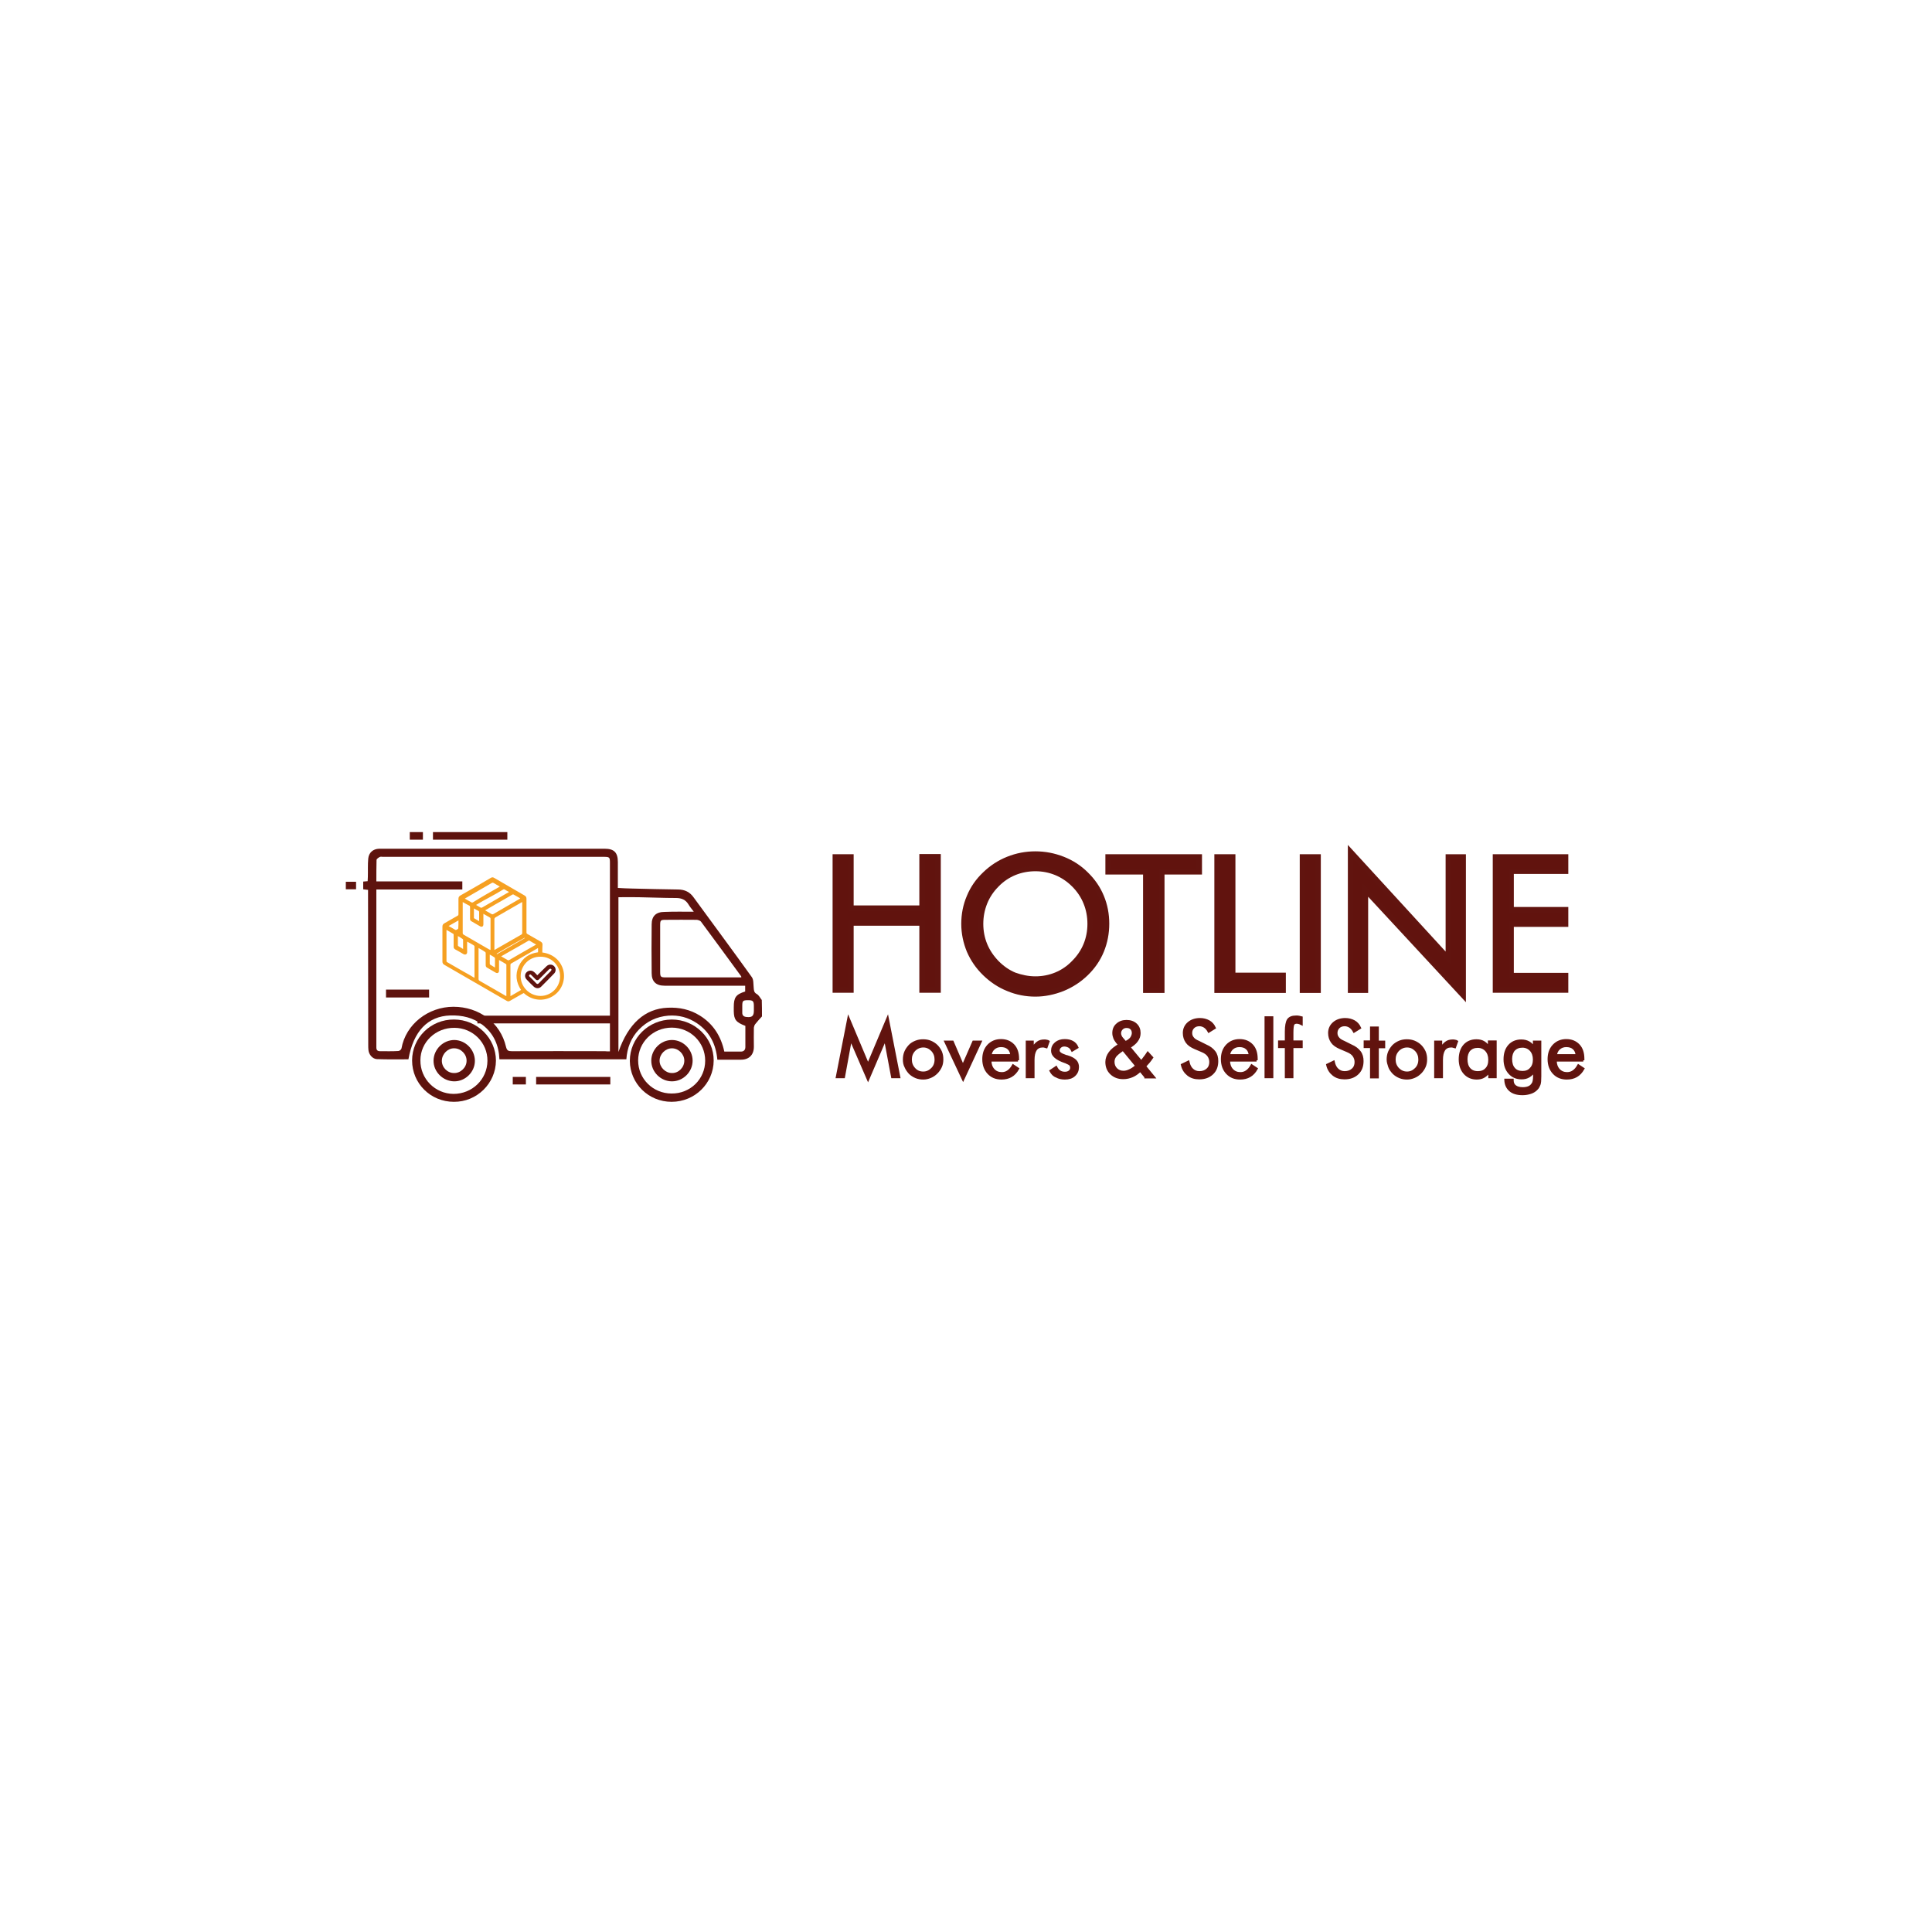 <?xml version="1.0" encoding="utf-8"?>
<!-- Generator: Adobe Illustrator 28.3.0, SVG Export Plug-In . SVG Version: 6.00 Build 0)  -->
<svg version="1.1" id="Layer_1" xmlns="http://www.w3.org/2000/svg" xmlns:xlink="http://www.w3.org/1999/xlink" x="0px" y="0px"
	 viewBox="0 0 1000 1000" style="enable-background:new 0 0 1000 1000;" xml:space="preserve">
<style type="text/css">
	.st0{fill:#61130E;stroke:#61140F;stroke-width:1.351;stroke-miterlimit:10;}
	.st1{fill:#61130E;stroke:#61140F;stroke-width:2.703;stroke-miterlimit:10;}
	.st2{fill:#5E130E;}
	.st3{fill:#F6A021;}
</style>
<g>
	<path class="st0" d="M449.3,558.5l-9-20.8l-3.6,19.7h-3.4l5.9-30.1l10.1,24l10.1-24l5.9,30.1h-3.4l-3.7-19.7L449.3,558.5z"/>
	<path class="st0" d="M468,548.4c0-1.3,0.2-2.6,0.7-3.8c0.5-1.2,1.2-2.2,2.1-3.2s2-1.6,3.2-2.1c1.2-0.5,2.5-0.7,3.8-0.7
		c1.3,0,2.6,0.2,3.8,0.7c1.2,0.5,2.3,1.2,3.2,2.1c0.9,0.9,1.6,2,2.1,3.1c0.5,1.2,0.7,2.4,0.7,3.8c0,1.3-0.2,2.6-0.7,3.7
		s-1.2,2.2-2.1,3.1c-1,1-2,1.7-3.2,2.2c-1.2,0.5-2.4,0.8-3.7,0.8c-1.3,0-2.6-0.2-3.8-0.7c-1.2-0.5-2.3-1.2-3.2-2.1
		c-0.9-1-1.6-2-2.1-3.2C468.2,551,468,549.7,468,548.4z M471.3,548.4c0,1.9,0.6,3.5,1.9,4.9s2.8,2,4.7,2c1.8,0,3.3-0.7,4.6-2
		c1.3-1.3,1.9-2.9,1.9-4.9c0-1.9-0.6-3.5-1.9-4.9c-1.3-1.3-2.8-2-4.6-2c-1.8,0-3.4,0.7-4.7,2C471.9,544.9,471.3,546.5,471.3,548.4z"
		/>
	<path class="st0" d="M498.5,558.5l-9-19.2h3.5l5.4,12.6l5.5-12.6h3.5L498.5,558.5z"/>
	<path class="st0" d="M526.9,548.8h-14.4v0.3c0,1.9,0.6,3.5,1.7,4.7c1.1,1.2,2.6,1.8,4.3,1.8c1.2,0,2.3-0.3,3.3-1
		c1-0.7,1.8-1.6,2.6-3l2.4,1.6c-0.9,1.6-2.1,2.9-3.5,3.7c-1.4,0.8-3,1.2-4.9,1.2c-2.8,0-5-0.9-6.7-2.7c-1.7-1.8-2.6-4.2-2.6-7.2
		c0-2.8,0.8-5.2,2.5-7c1.7-1.8,3.9-2.7,6.5-2.7c2.7,0,4.8,0.9,6.4,2.6c1.6,1.7,2.3,4.1,2.3,7V548.8z M523.6,546.3
		c-0.1-1.6-0.6-2.8-1.6-3.7c-1-0.9-2.3-1.3-3.9-1.3c-1.5,0-2.8,0.5-3.8,1.4c-1,0.9-1.6,2.1-1.7,3.6H523.6z"/>
	<path class="st0" d="M531.6,557.4v-18.1h2.8v3.8c0.8-1.6,1.7-2.7,2.7-3.4c0.9-0.7,2.1-1,3.4-1c0.4,0,0.7,0,1.1,0.1
		c0.3,0.1,0.7,0.1,1,0.3l-1,2.8c-0.4-0.1-0.7-0.2-1-0.3c-0.3-0.1-0.6-0.1-0.9-0.1c-1.6,0-2.9,0.6-3.7,1.8c-0.8,1.2-1.2,3-1.2,5.3
		v8.8H531.6z"/>
	<path class="st0" d="M543.9,554.3l2.7-1.8c0.5,1,1.1,1.7,1.9,2.2c0.8,0.5,1.7,0.7,2.7,0.7c1,0,1.8-0.2,2.5-0.8
		c0.6-0.5,0.9-1.2,0.9-2c0-0.6-0.2-1.2-0.6-1.6c-0.4-0.4-1.2-0.8-2.2-1.2c-0.1,0-0.3-0.1-0.5-0.2c-4.4-1.5-6.6-3.4-6.6-5.7
		c0-1.6,0.6-2.9,1.8-3.9s2.7-1.5,4.6-1.5c1.6,0,2.9,0.3,4,0.9c1.1,0.6,1.9,1.5,2.4,2.7l-2.5,1.5c-0.4-0.8-0.9-1.5-1.6-1.9
		c-0.7-0.4-1.6-0.7-2.5-0.7c-0.9,0-1.7,0.3-2.2,0.8c-0.6,0.5-0.9,1.2-0.9,2c0,1.1,1.2,2,3.6,2.8c0.4,0.1,0.8,0.3,1.1,0.3
		c2,0.6,3.3,1.4,4.1,2.2c0.8,0.8,1.2,1.9,1.2,3.2c0,1.7-0.6,3.1-1.8,4.2c-1.2,1.1-2.8,1.6-4.8,1.6c-1.7,0-3.1-0.3-4.3-1
		C545.5,556.6,544.6,555.6,543.9,554.3z"/>
	<path class="st0" d="M593,557.4l-2.8-3.4c-1.3,1.3-2.7,2.3-4.1,2.9s-3,1-4.7,1c-2.6,0-4.6-0.8-6.2-2.3s-2.4-3.5-2.4-5.9
		c0-1.7,0.6-3.3,1.7-4.8c1.1-1.5,2.8-2.8,5-4.1l-1.2-1.3c-0.6-0.8-1.1-1.5-1.4-2.3c-0.3-0.8-0.5-1.6-0.5-2.5c0-1.8,0.6-3.3,1.9-4.4
		c1.2-1.1,2.8-1.7,4.8-1.7c2,0,3.6,0.6,4.8,1.7s1.8,2.6,1.8,4.4c0,1.4-0.4,2.7-1.3,3.9c-0.8,1.2-2.2,2.3-4,3.4l6.3,7.6
		c0.5-0.6,1.1-1.2,1.6-2c0.6-0.7,1.2-1.6,1.8-2.5l2.1,2.3c-0.6,0.9-1.2,1.7-1.8,2.4c-0.6,0.7-1.3,1.4-1.9,2.1l4.6,5.6H593z
		 M588.3,551.7l-7-8.5l-0.9,0.6c-1.6,1.1-2.7,2.1-3.3,2.9c-0.6,0.9-0.9,1.8-0.9,2.9c0,1.5,0.5,2.8,1.5,3.8s2.3,1.5,3.8,1.5
		c1.1,0,2.2-0.3,3.2-0.8C585.9,553.6,587,552.8,588.3,551.7z M582.5,539.6l1.3-0.7c0.9-0.6,1.6-1.2,2-1.9s0.7-1.5,0.7-2.3
		c0-1-0.3-1.8-0.9-2.4c-0.6-0.6-1.4-0.9-2.5-0.9c-1,0-1.8,0.3-2.5,1c-0.6,0.6-1,1.4-1,2.4c0,0.5,0.1,1,0.3,1.4
		c0.2,0.5,0.4,0.9,0.8,1.3L582.5,539.6z"/>
	<path class="st0" d="M624.2,541.3c1.9,0.8,3.3,1.9,4.3,3.2c1,1.3,1.4,2.9,1.4,4.7c0,2.7-0.8,4.8-2.5,6.4c-1.7,1.6-3.9,2.4-6.7,2.4
		c-2.3,0-4.2-0.6-5.7-1.8c-1.5-1.2-2.6-2.8-3.1-5l3.1-1.5c0.4,1.8,1.1,3.1,2.1,4c1,0.9,2.2,1.4,3.7,1.4c1.7,0,3.1-0.5,4.2-1.5
		c1.1-1,1.6-2.3,1.6-3.9c0-1.3-0.4-2.4-1.1-3.4c-0.7-1-1.9-1.8-3.4-2.4l-3.5-1.5c-1.9-0.8-3.4-1.8-4.3-3.1c-0.9-1.3-1.4-2.8-1.4-4.6
		c0-2.1,0.8-3.8,2.3-5.1c1.5-1.3,3.5-2,5.9-2c1.7,0,3.2,0.4,4.5,1.1s2.3,1.8,3,3.3l-2.9,1.8c-0.6-1.1-1.4-2-2.2-2.5
		s-1.7-0.8-2.7-0.8c-1.3,0-2.4,0.4-3.2,1.2s-1.2,1.8-1.2,3c0,1,0.3,1.9,1,2.7c0.6,0.8,1.6,1.4,3,2L624.2,541.3z"/>
	<path class="st0" d="M650.4,548.8H636v0.3c0,1.9,0.6,3.5,1.7,4.7c1.1,1.2,2.6,1.8,4.3,1.8c1.2,0,2.3-0.3,3.3-1c1-0.7,1.8-1.6,2.6-3
		l2.4,1.6c-0.9,1.6-2.1,2.9-3.5,3.7c-1.4,0.8-3,1.2-4.9,1.2c-2.8,0-5-0.9-6.7-2.7c-1.7-1.8-2.6-4.2-2.6-7.2c0-2.8,0.8-5.2,2.5-7
		c1.7-1.8,3.9-2.7,6.5-2.7c2.7,0,4.8,0.9,6.4,2.6c1.6,1.7,2.3,4.1,2.3,7V548.8z M647,546.3c-0.1-1.6-0.6-2.8-1.6-3.7
		c-1-0.9-2.3-1.3-3.9-1.3c-1.5,0-2.8,0.5-3.8,1.4c-1,0.9-1.6,2.1-1.7,3.6H647z"/>
	<path class="st0" d="M655.2,557.4v-30.7h3.2v30.7H655.2z"/>
	<path class="st0" d="M665.7,557.4v-15.6h-3.5v-2.6h3.5V534c0-3,0.4-5,1.1-6.1c0.8-1.1,2.1-1.6,4.1-1.6c0.5,0,1,0,1.4,0.1
		s0.9,0.2,1.3,0.3v3.2c-0.4-0.2-0.8-0.4-1.2-0.5c-0.4-0.1-0.8-0.2-1.2-0.2c-0.9,0-1.5,0.3-1.9,0.9c-0.3,0.6-0.5,2-0.5,4.3v4.8h4.8
		v2.6h-4.8v15.6H665.7z"/>
	<path class="st0" d="M699.4,541.3c1.9,0.8,3.3,1.9,4.3,3.2c1,1.3,1.4,2.9,1.4,4.7c0,2.7-0.8,4.8-2.5,6.4c-1.7,1.6-3.9,2.4-6.7,2.4
		c-2.3,0-4.2-0.6-5.7-1.8c-1.5-1.2-2.6-2.8-3.1-5l3.1-1.5c0.4,1.8,1.1,3.1,2.1,4c1,0.9,2.2,1.4,3.7,1.4c1.7,0,3.1-0.5,4.2-1.5
		c1.1-1,1.6-2.3,1.6-3.9c0-1.3-0.4-2.4-1.1-3.4c-0.7-1-1.9-1.8-3.4-2.4l-3.5-1.5c-1.9-0.8-3.4-1.8-4.3-3.1c-0.9-1.3-1.4-2.8-1.4-4.6
		c0-2.1,0.8-3.8,2.3-5.1c1.5-1.3,3.5-2,5.9-2c1.7,0,3.2,0.4,4.5,1.1s2.3,1.8,3,3.3l-2.9,1.8c-0.6-1.1-1.4-2-2.2-2.5
		s-1.7-0.8-2.7-0.8c-1.3,0-2.4,0.4-3.2,1.2s-1.2,1.8-1.2,3c0,1,0.3,1.9,1,2.7c0.6,0.8,1.6,1.4,3,2L699.4,541.3z"/>
	<path class="st0" d="M709.8,541.8h-3.3v-2.6h3.3V532h3.2v7.3h3.3v2.6H713v15.6h-3.2V541.8z"/>
	<path class="st0" d="M718.4,548.4c0-1.3,0.2-2.6,0.7-3.8c0.5-1.2,1.2-2.2,2.1-3.2c0.9-0.9,2-1.6,3.2-2.1c1.2-0.5,2.5-0.7,3.8-0.7
		c1.3,0,2.6,0.2,3.8,0.7c1.2,0.5,2.3,1.2,3.2,2.1c0.9,0.9,1.6,2,2.1,3.1c0.5,1.2,0.7,2.4,0.7,3.8c0,1.3-0.2,2.6-0.7,3.7
		s-1.2,2.2-2.1,3.1c-1,1-2,1.7-3.2,2.2c-1.2,0.5-2.4,0.8-3.7,0.8c-1.3,0-2.6-0.2-3.8-0.7c-1.2-0.5-2.3-1.2-3.2-2.1
		c-0.9-1-1.7-2-2.1-3.2S718.4,549.7,718.4,548.4z M721.7,548.4c0,1.9,0.6,3.5,1.9,4.9c1.3,1.3,2.8,2,4.7,2c1.8,0,3.3-0.7,4.6-2
		c1.3-1.3,1.9-2.9,1.9-4.9c0-1.9-0.6-3.5-1.9-4.9c-1.3-1.3-2.8-2-4.6-2c-1.8,0-3.4,0.7-4.7,2C722.3,544.9,721.7,546.5,721.7,548.4z"
		/>
	<path class="st0" d="M743,557.4v-18.1h2.8v3.8c0.8-1.6,1.7-2.7,2.7-3.4c0.9-0.7,2.1-1,3.4-1c0.4,0,0.7,0,1.1,0.1
		c0.3,0.1,0.7,0.1,1,0.3l-1,2.8c-0.4-0.1-0.7-0.2-1-0.3c-0.3-0.1-0.6-0.1-0.9-0.1c-1.6,0-2.9,0.6-3.7,1.8c-0.8,1.2-1.2,3-1.2,5.3
		v8.8H743z"/>
	<path class="st0" d="M774,539.3v18.1h-3v-3.3c-0.7,1.3-1.7,2.3-2.8,3c-1.1,0.7-2.4,1-3.8,1c-2.6,0-4.7-0.9-6.3-2.7
		c-1.6-1.8-2.4-4.2-2.4-7.1c0-3,0.8-5.4,2.3-7.1s3.6-2.6,6.2-2.6c1.5,0,2.8,0.3,3.9,1s2,1.7,2.7,3v-3.4H774z M771,548.5
		c0-2-0.6-3.7-1.7-4.9c-1.1-1.2-2.6-1.9-4.4-1.9c-1.9,0-3.3,0.6-4.4,1.7c-1,1.1-1.6,2.8-1.6,4.8c0,2.2,0.5,3.9,1.6,5.1
		s2.5,1.8,4.5,1.8c1.8,0,3.3-0.6,4.3-1.7C770.5,552.2,771,550.6,771,548.5z"/>
	<path class="st0" d="M797.1,539.3v17.8c0,2-0.1,3.4-0.4,4.2c-0.3,0.8-0.7,1.6-1.3,2.2c-0.8,0.9-1.9,1.6-3.1,2
		c-1.2,0.4-2.6,0.7-4.2,0.7c-2.7,0-4.9-0.6-6.4-1.9s-2.3-3-2.4-5.3h3.5v0.2c0,1.4,0.5,2.4,1.4,3.1c0.9,0.7,2.3,1.1,4,1.1
		c1.2,0,2.3-0.2,3.2-0.6c0.9-0.4,1.5-1,2-1.8c0.3-0.4,0.5-1,0.6-1.6c0.1-0.6,0.2-1.4,0.2-2.6v-1.4V554c-0.7,1.3-1.6,2.3-2.8,3
		c-1.1,0.7-2.4,1-3.8,1c-2.6,0-4.7-0.9-6.3-2.7c-1.6-1.8-2.4-4.1-2.4-7c0-3,0.8-5.3,2.3-7s3.6-2.6,6.2-2.6c1.5,0,2.8,0.3,4,1
		s2,1.7,2.7,3v-3.4H797.1z M794.1,548.4c0-2-0.6-3.7-1.7-4.9c-1.1-1.2-2.6-1.9-4.4-1.9c-1.9,0-3.3,0.6-4.4,1.7
		c-1,1.1-1.6,2.8-1.6,4.8c0,2.2,0.5,3.9,1.6,5.1c1,1.2,2.5,1.8,4.5,1.8c1.8,0,3.3-0.6,4.3-1.8C793.5,552.1,794.1,550.5,794.1,548.4z
		"/>
	<path class="st0" d="M819.5,548.8h-14.4v0.3c0,1.9,0.6,3.5,1.7,4.7c1.1,1.2,2.6,1.8,4.3,1.8c1.2,0,2.3-0.3,3.3-1
		c1-0.7,1.8-1.6,2.6-3l2.4,1.6c-0.9,1.6-2.1,2.9-3.5,3.7c-1.4,0.8-3,1.2-4.9,1.2c-2.8,0-5-0.9-6.7-2.7c-1.7-1.8-2.6-4.2-2.6-7.2
		c0-2.8,0.8-5.2,2.5-7c1.7-1.8,3.9-2.7,6.5-2.7c2.7,0,4.8,0.9,6.4,2.6c1.6,1.7,2.3,4.1,2.3,7V548.8z M816.2,546.3
		c-0.1-1.6-0.6-2.8-1.6-3.7c-1-0.9-2.3-1.3-3.9-1.3c-1.5,0-2.8,0.5-3.8,1.4c-1,0.9-1.6,2.1-1.7,3.6H816.2z"/>
	<path class="st1" d="M432.3,512.6v-69.1h8.2V470h36.7v-26.6h8.4v69.1h-8.4v-34.7h-36.7v34.7H432.3z"/>
	<path class="st1" d="M572.8,478.1c0,4.9-0.9,9.6-2.7,14c-1.8,4.4-4.5,8.3-8,11.7c-3.5,3.4-7.5,6-12.1,7.9
		c-4.6,1.8-9.3,2.8-14.1,2.8s-9.6-0.9-14.1-2.8c-4.5-1.8-8.5-4.5-12-7.9c-3.5-3.4-6.2-7.3-8.1-11.7c-1.8-4.4-2.8-9-2.8-13.9
		c0-4.9,0.9-9.6,2.8-14c1.8-4.4,4.5-8.3,8.1-11.7c3.5-3.4,7.5-6,12-7.8c4.5-1.8,9.2-2.7,14.1-2.7c4.9,0,9.6,0.9,14.2,2.7
		c4.6,1.8,8.6,4.4,12,7.8c3.5,3.4,6.2,7.3,8,11.7C571.9,468.5,572.8,473.2,572.8,478.1z M535.9,506.7c3.8,0,7.4-0.7,10.8-2.1
		c3.4-1.4,6.5-3.5,9.2-6.3c2.7-2.7,4.8-5.8,6.2-9.2c1.4-3.4,2.1-7.1,2.1-10.9c0-3.9-0.7-7.6-2.1-11c-1.4-3.5-3.5-6.6-6.2-9.3
		c-2.7-2.7-5.8-4.8-9.2-6.2c-3.4-1.4-7-2.1-10.8-2.1c-3.8,0-7.5,0.7-10.9,2.1s-6.5,3.5-9.1,6.2c-2.7,2.7-4.8,5.8-6.2,9.3
		c-1.4,3.5-2.1,7.1-2.1,11c0,3.8,0.7,7.5,2.1,10.9c1.4,3.4,3.5,6.5,6.2,9.3c2.8,2.8,5.8,4.9,9.2,6.3
		C528.5,505.9,532.1,506.7,535.9,506.7z"/>
	<path class="st1" d="M593,512.6v-61.3h-19.5v-7.8h47.3v7.8h-19.4v61.3H593z"/>
	<path class="st1" d="M629.9,512.6v-69.1h8.2v61.3h26.1v7.8H629.9z"/>
	<path class="st1" d="M674.1,512.6v-69.1h8.2v69.1H674.1z"/>
	<path class="st1" d="M699,512.6v-71.8l50.6,55.2v-52.5h7.8v71.8l-50.6-54.6v51.9H699z"/>
	<path class="st1" d="M774,512.6v-69.1h36.4v7.5h-28.2v19.8h28.2v7.6h-28.2v26.5h28.2v7.6H774z"/>
	<path class="st2" d="M394.4,526.1c-1.2,1.3-2.4,2.6-3.5,4c-0.4,0.5-0.6,1.2-0.7,1.8c-0.1,3.3,0,6.6,0,9.9c0,4.2-2.5,6.7-6.7,6.7
		c-4,0-8,0-12.2,0c-0.7-7.9-3.9-14.4-10.6-18.9c-4.5-3-9.4-4.3-14.8-3.9c-6,0.5-11,2.9-15.2,7.2c-4.1,4.3-6.1,9.5-6.5,15.4
		c-21.9,0-43.7,0-65.7,0c-0.3-7.2-2.9-13.3-8.7-17.8c-4.9-3.8-10.6-5.1-16.8-4.9c-11.6,0.4-19,8.1-21.6,22.7
		c-5.4,0-10.9,0.1-16.3-0.1c-2.3-0.1-4.2-2.4-4.4-4.7c-0.1-0.9-0.1-1.8-0.1-2.7c0-25.8-0.1-51.6-0.1-77.4c0-0.9,0-1.8,0-2.8
		c-0.9-0.1-1.6-0.2-2.5-0.3c0-1.3,0-2.5,0-4c0.7-0.1,1.4-0.1,2.3-0.2c0-0.7,0.1-1.4,0.1-2.2c0.1-3.2-0.1-6.3,0.2-9.5
		c0.3-3.1,2.5-5,5.6-5.1c0.4,0,0.8,0,1.3,0c38.5,0,77,0,115.5,0c4.9,0,6.8,2,6.8,6.9c0,4.4,0,8.8,0,13.4c2.5,0.1,4.8,0.3,7.1,0.3
		c8,0.2,16,0.4,24,0.5c3.5,0,6.2,1.3,8.2,4.2c10,13.7,20.1,27.3,30,41.1c1,1.3,0.8,3.5,1,5.4c0.1,1.4,0.1,2.6,1.6,3.4
		c1.1,0.6,1.8,2.1,2.6,3.1C394.4,520.5,394.4,523.3,394.4,526.1z M315.7,544.2c0-1,0-1.7,0-2.4c0-31.6,0-63.2,0-94.9
		c0-3.3-0.1-3.4-3.5-3.4c-38,0-76,0-114,0c-0.6,0-1.2-0.2-1.7,0.1c-0.6,0.3-1.6,1-1.6,1.5c-0.1,3.6-0.1,7.2-0.1,11.1
		c15,0,29.7,0,44.5,0c0,1.5,0,2.7,0,4.2c-14.9,0-29.6,0-44.5,0c0,0.9,0,1.5,0,2.1c0,26.3,0,52.6,0,78.9c0,0.3,0,0.6,0,0.8
		c0,1.3,0.6,1.9,1.9,1.9c3.2,0,6.3,0.1,9.5-0.1c0.6,0,1.5-0.8,1.6-1.3c2.2-12.6,13.9-21.6,26.9-21.6c13.3,0,24.3,8.2,27.2,20.7
		c0.5,2,1.2,2.3,3,2.3c16.1-0.1,32.1,0,48.2,0C313.9,544.2,314.7,544.2,315.7,544.2z M359.1,471.9c-1.1-1.5-2-2.5-2.7-3.7
		c-1.5-2.5-3.6-3.4-6.5-3.4c-6.5,0-12.9-0.3-19.3-0.4c-3.5-0.1-7,0-10.5,0c0,26.6,0,53.1,0,80.1c5.1-14.8,13.8-22.4,25.4-22.9
		c6.1-0.3,11.7,0.9,16.8,4.1c6.9,4.3,10.9,10.7,12.6,18.6c3,0,5.8,0,8.6,0c1.6,0,2.3-1,2.3-2.4c0-3.6,0-7.3,0-10.9
		c-4.9-1.9-5.9-3.2-6-7.6c0-0.7,0-1.4,0-2.1c0-5.1,1.1-6.6,5.9-8.1c0-0.9,0-1.9,0-3c-0.9,0-1.6,0-2.4,0c-13.1,0-26.2,0-39.3,0
		c-4.4,0-6.7-2.1-6.7-6.5c-0.1-8.4-0.1-16.8,0-25.2c0-4.4,2.3-6.5,6.7-6.5C348.9,471.8,353.8,471.9,359.1,471.9z M383.7,505.9
		c0-0.3,0-0.5-0.1-0.6c-6.9-9.4-13.8-18.9-20.8-28.3c-0.4-0.5-1.4-0.8-2.1-0.9c-5.4-0.1-10.8,0-16.2,0c-2.6,0-2.8,0.2-2.8,2.9
		c0,7.9,0,15.8,0,23.8c0,2.9,0.2,3.1,3.1,3.1c12.3,0,24.7,0,37,0C382.4,505.9,383,505.9,383.7,505.9z M384.2,521.9
		c0,0.7,0,1.4,0,2.1c-0.1,1.6,0.8,2.3,2.3,2.4c2.8,0.3,3.7-0.6,3.7-3.3c0-0.8,0-1.5,0-2.3c0-2.7-0.5-3.1-3-3.1c-2.7,0-3,0.3-3,3
		C384.2,521.1,384.2,521.5,384.2,521.9z"/>
	<path class="st2" d="M234.9,570.3c-12,0-21.6-9.5-21.6-21.4c0-11.8,9.7-21.3,21.7-21.2c12,0,21.7,9.7,21.7,21.3
		C256.6,560.8,246.8,570.4,234.9,570.3z M252.3,549.1c0.1-9.4-7.6-17.1-17.1-17.1c-9.7-0.1-17.6,7.4-17.6,16.8
		c-0.1,9.6,7.6,17.3,17.1,17.4C244.4,566.2,252.2,558.7,252.3,549.1z"/>
	<path class="st2" d="M347.7,527.7c12,0,21.8,9.6,21.7,21.3c-0.1,11.8-9.8,21.3-21.8,21.3c-11.9,0-21.5-9.4-21.6-21.2
		C326,537.3,335.7,527.8,347.7,527.7z M365,549c0-9.5-7.7-17.1-17.3-17.1c-9.7,0-17.4,7.6-17.4,17c0,9.5,7.7,17.1,17.3,17.1
		C357.3,566.1,365,558.5,365,549z"/>
	<path class="st2" d="M224.1,434.6c0-1.3,0-2.5,0-3.9c12.8,0,25.6,0,38.5,0c0,1.3,0,2.5,0,3.9C249.8,434.6,237,434.6,224.1,434.6z"
		/>
	<path class="st2" d="M277.5,561.3c0-1.3,0-2.6,0-3.9c12.8,0,25.6,0,38.4,0c0,1.3,0,2.5,0,3.9C303.2,561.3,290.4,561.3,277.5,561.3z
		"/>
	<path class="st2" d="M272.2,557.4c0,1.3,0,2.6,0,3.9c-2.3,0-4.5,0-6.8,0c0-1.2,0-2.5,0-3.9C267.6,557.4,269.8,557.4,272.2,557.4z"
		/>
	<path class="st2" d="M218.9,430.7c0,1.4,0,2.6,0,3.9c-2.3,0-4.4,0-6.8,0c0-1.3,0-2.5,0-3.9C214.4,430.7,216.6,430.7,218.9,430.7z"
		/>
	<path class="st2" d="M179,460.3c0-1.4,0-2.5,0-3.9c1.7,0,3.4,0,5.3,0c0,1.3,0,2.5,0,3.9C182.5,460.3,180.7,460.3,179,460.3z"/>
	<path class="st2" d="M247.1,525.7c23.1,0,46.1,0,69.2,0c0,1.4,0,2.6,0,4c-23,0-46,0-69.2,0C247.1,528.4,247.1,527.1,247.1,525.7z"
		/>
	<path class="st2" d="M199.8,512.2c7.5,0,14.8,0,22.3,0c0,1.3,0,2.6,0,4.1c-7.3,0-14.7,0-22.3,0C199.8,515,199.8,513.7,199.8,512.2z
		"/>
	<path class="st2" d="M245.8,549.1c0,5.8-5,10.7-10.8,10.6c-5.8-0.1-10.7-5-10.6-10.8c0.1-5.8,5-10.6,10.8-10.6
		C241,538.4,245.8,543.3,245.8,549.1z M228.7,548.9c-0.1,3.5,2.8,6.5,6.3,6.5c3.4,0.1,6.5-2.9,6.5-6.3c0.1-3.4-2.9-6.5-6.4-6.5
		C231.8,542.5,228.8,545.5,228.7,548.9z"/>
	<path class="st2" d="M347.8,538.3c5.8,0,10.7,4.9,10.7,10.7c0,5.8-4.9,10.7-10.7,10.7c-5.8,0-10.7-4.8-10.7-10.7
		C337.1,543.2,342,538.3,347.8,538.3z M354.2,549c0-3.4-3-6.4-6.4-6.4c-3.4,0-6.4,3-6.4,6.4c0,3.4,3,6.4,6.4,6.4
		C351.2,555.5,354.2,552.5,354.2,549z"/>
	<path class="st3" d="M280.7,493c5.7,0.7,9.9,4.5,11,9.8c1,5.1-1.3,10.4-5.9,13c-4.5,2.6-10.4,2.2-14.7-1.8
		c-0.2,0.1-0.4,0.2-0.6,0.3c-2.2,1.2-4.3,2.5-6.5,3.7c-0.6,0.4-1.1,0.4-1.8,0c-10.7-6.2-21.5-12.4-32.2-18.6c-0.7-0.4-1-0.9-1-1.7
		c0-6,0-12,0-18.1c0-0.8,0.3-1.3,1-1.7c2.3-1.3,4.5-2.6,6.8-3.9c0.4-0.2,0.5-0.4,0.5-0.9c0-2.6,0-5.2,0-7.9c0-0.8,0.3-1.3,1-1.7
		c5.3-3,10.5-6,15.7-9.1c0.6-0.4,1.2-0.4,1.8,0c5.2,3,10.5,6.1,15.7,9.1c0.7,0.4,1,0.9,1,1.7c0,5.8,0,11.5,0,17.3
		c0,0.5,0.1,0.8,0.6,1c2.3,1.3,4.5,2.6,6.8,3.9c0.6,0.4,0.9,0.8,0.9,1.5C280.7,490.5,280.7,491.7,280.7,493z M270.3,466.9
		c-0.2,0.1-0.4,0.2-0.6,0.3c-4.4,2.5-8.8,5.1-13.2,7.6c-0.4,0.3-0.6,0.5-0.6,1c0,5.1,0,10.2,0,15.2c0,0.2,0,0.4,0,0.7
		c0.2-0.1,0.3-0.1,0.4-0.2c4.5-2.6,9-5.2,13.6-7.8c0.3-0.2,0.4-0.4,0.4-0.8c0-5.2,0-10.3,0-15.5
		C270.3,467.3,270.3,467.1,270.3,466.9z M269.5,505.3c0,5.6,4.6,10.1,10.2,10.2c5.6,0,10.2-4.5,10.2-10.2c0-5.7-4.6-10.2-10.2-10.1
		C274,495.1,269.5,499.7,269.5,505.3z M245.5,506.1c0-0.2,0.1-0.2,0.1-0.3c0-5.3,0-10.6,0-15.9c0-0.2-0.2-0.5-0.4-0.6
		c-1-0.6-2-1.2-3-1.7c-0.1-0.1-0.3-0.1-0.4-0.2c0,1.8-0.1,3.5,0,5.2c0.1,1.4-1,1.8-2,1.2c-1.4-0.9-2.8-1.6-4.2-2.4
		c-0.5-0.3-0.8-0.7-0.8-1.3c0-2,0-4.1,0-6.1c0-0.2,0-0.5-0.1-0.6c-1.2-0.7-2.4-1.4-3.6-2.1c0,0.2,0,0.3,0,0.4c0,5.2,0,10.5,0,15.7
		c0,0.4,0.2,0.6,0.5,0.7c2.9,1.7,5.8,3.3,8.7,5C242,504,243.7,505,245.5,506.1z M239.5,466.9c0,0.2,0,0.3,0,0.4c0,5.2,0,10.5,0,15.7
		c0,0.4,0.2,0.6,0.5,0.8c4.3,2.5,8.5,4.9,12.8,7.4c0.3,0.2,0.6,0.3,1,0.5c0-0.1,0.1-0.2,0.1-0.2c0-5.3,0-10.7,0-16
		c0-0.2-0.1-0.4-0.2-0.5c-1.1-0.7-2.3-1.3-3.5-2c0,0.3,0,0.5,0,0.7c0,1.6,0,3.1,0,4.7c0,1.2-0.8,1.6-1.8,1c-1.4-0.8-2.9-1.7-4.3-2.5
		c-0.6-0.3-0.8-0.7-0.8-1.3c0-2,0-4,0-6.1c0-0.2-0.1-0.6-0.3-0.7C241.8,468.2,240.7,467.6,239.5,466.9z M247.7,490.7
		c0,0.3,0,0.5,0,0.8c0,5.1,0,10.1,0,15.2c0,0.5,0.2,0.8,0.6,1c4.4,2.5,8.8,5.1,13.2,7.6c0.2,0.1,0.3,0.2,0.5,0.3
		c0-0.1,0.1-0.2,0.1-0.2c0-5.3,0-10.7,0-16c0-0.1-0.1-0.4-0.2-0.4c-1.2-0.7-2.3-1.4-3.6-2.1c0,1.9,0,3.7,0,5.5c0,1.1-0.8,1.6-1.8,1
		c-1.4-0.8-2.9-1.7-4.3-2.5c-0.6-0.3-0.8-0.7-0.8-1.4c0-2,0-4,0-6.1c0-0.2-0.1-0.5-0.2-0.6C250.1,492,249,491.4,247.7,490.7z
		 M264.2,515.6c1.9-1.1,3.7-2.1,5.5-3.2c-2.6-3.9-3.1-8.1-1.2-12.3c2-4.3,5.4-6.6,10-7.2c0-0.8,0-1.5,0-2.2c-0.1,0-0.2,0.1-0.2,0.1
		c-4.6,2.6-9.1,5.3-13.7,7.9c-0.4,0.2-0.4,0.5-0.4,0.9c0,5.1,0,10.2,0,15.2C264.2,515.1,264.2,515.3,264.2,515.6z M258.7,458.9
		c-1.1-0.6-2.1-1.2-3.1-1.8c-0.4-0.3-0.8-0.3-1.2,0c-4.4,2.6-8.9,5.1-13.3,7.7c-0.1,0.1-0.3,0.2-0.5,0.3c1.2,0.7,2.3,1.4,3.5,2
		c0.1,0.1,0.4,0,0.6,0C249.2,464.3,253.9,461.6,258.7,458.9z M251.1,471.2c1.2,0.7,2.2,1.3,3.3,1.9c0.4,0.2,0.6,0.2,1,0
		c4.4-2.6,8.9-5.1,13.3-7.7c0.2-0.1,0.3-0.2,0.6-0.4c-1.2-0.7-2.2-1.3-3.3-1.9c-0.3-0.2-0.6-0.2-0.9,0c-2.9,1.7-5.8,3.4-8.7,5
		C254.7,469.1,253,470.1,251.1,471.2z M259.4,495c1.2,0.7,2.3,1.3,3.3,1.9c0.3,0.2,0.6,0.2,0.9,0c4.5-2.6,8.9-5.2,13.4-7.7
		c0.2-0.1,0.3-0.2,0.5-0.3c-1.2-0.7-2.3-1.3-3.4-2c-0.2-0.1-0.5-0.1-0.7,0.1c-1.8,1-3.5,2-5.2,3C265.3,491.6,262.4,493.3,259.4,495z
		 M246.4,468.4c0.8,0.5,1.5,0.8,2.2,1.3c0.4,0.2,0.7,0.2,1,0c3.2-1.9,6.5-3.7,9.7-5.6c1.4-0.8,2.7-1.6,4.2-2.4
		c-0.8-0.4-1.5-0.8-2.1-1.2c-0.4-0.3-0.7-0.3-1.1,0c-2.3,1.4-4.6,2.7-7,4C251,465.7,248.7,467,246.4,468.4z M237,484.5
		c0,1.7,0,3.2,0,4.8c0,0.1,0.1,0.4,0.2,0.4c0.8,0.5,1.6,0.9,2.5,1.5c0-1.7,0-3.3,0-4.8c0-0.1-0.1-0.3-0.3-0.4
		C238.7,485.5,237.9,485,237,484.5z M245.3,470.2c0,1.7,0,3.2,0,4.8c0,0.1,0,0.3,0.1,0.3c0.8,0.5,1.7,1,2.6,1.5c0-1.7,0-3.2,0-4.8
		c0-0.2-0.1-0.4-0.3-0.5C247,471.2,246.2,470.7,245.3,470.2z M253.5,494.1c0,1.7,0,3.2,0,4.7c0,0.2,0.1,0.4,0.2,0.5
		c0.8,0.5,1.6,0.9,2.5,1.5c0-1.7,0-3.2,0-4.8c0-0.1-0.1-0.3-0.2-0.4C255.2,495,254.4,494.6,253.5,494.1z M237.3,476.4
		c-1.7,1-3.4,1.9-5.1,2.9c1.2,0.7,2.4,1.4,3.5,2c0.3,0.2,1.5-0.4,1.5-0.8C237.3,479.2,237.3,477.9,237.3,476.4z M257.1,493.6
		c0,0.1,0.1,0.2,0.1,0.3c4.8-2.8,9.6-5.5,14.4-8.3c0-0.1-0.1-0.2-0.1-0.2C266.7,488,261.9,490.8,257.1,493.6z"/>
	<path class="st2" d="M278.1,504.8c1.7-1.7,3.3-3.2,4.8-4.7c1.3-1.3,3.4-1,4.3,0.5c0.6,1,0.5,2.3-0.3,3.2c-2.2,2.3-4.5,4.6-6.8,6.9
		c-1.1,1.1-2.7,1-3.8,0c-1.3-1.2-2.5-2.4-3.7-3.7c-1.1-1.1-1.1-2.8,0-3.8c1-1,2.7-1.1,3.8-0.1C277,503.5,277.5,504.2,278.1,504.8z
		 M285.5,501.9c-0.2-0.2-0.3-0.5-0.5-0.5c-0.3,0-0.6,0.1-0.8,0.3c-1.7,1.7-3.5,3.5-5.2,5.2c-0.6,0.6-1.2,0.6-1.8,0
		c-0.7-0.7-1.5-1.5-2.2-2.2c-0.3-0.3-0.7-0.6-1-0.1c-0.3,0.4-0.2,0.7,0.2,1c1.1,1.1,2.3,2.2,3.4,3.4c0.4,0.4,0.8,0.4,1.2,0
		c2.1-2.2,4.3-4.3,6.4-6.5C285.3,502.3,285.4,502.1,285.5,501.9z"/>
</g>
</svg>

